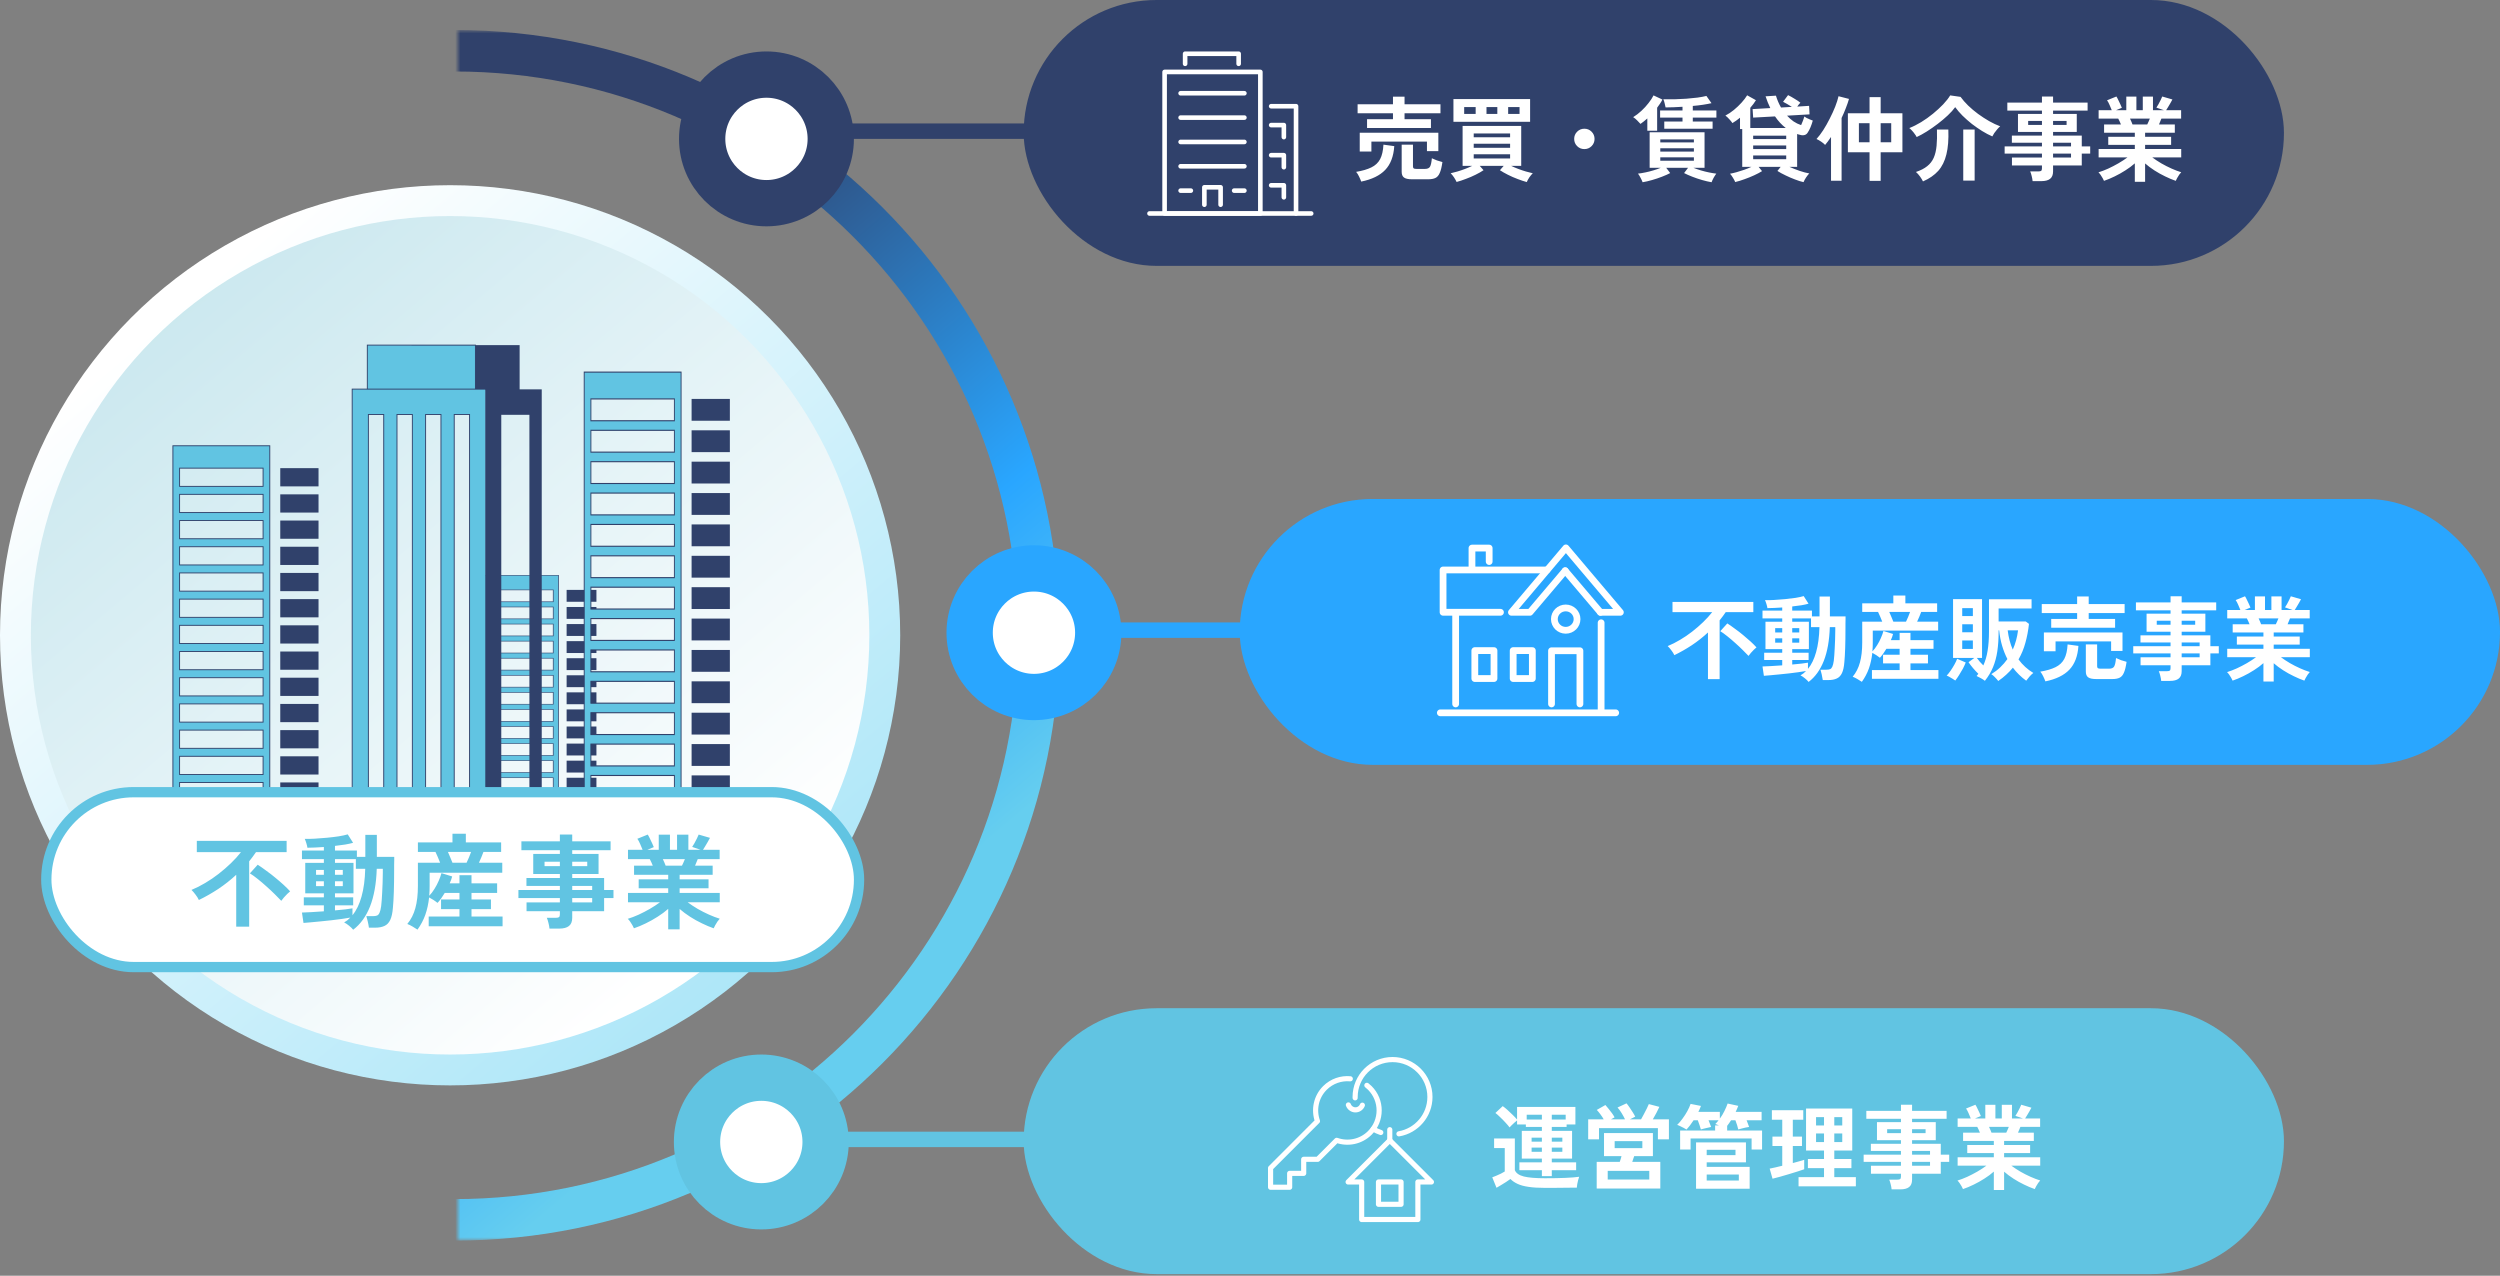 <svg width="486" height="248" viewBox="0 0 486 248" fill="none" xmlns="http://www.w3.org/2000/svg">
<rect x="0" y="0" width="486" height="248" fill="#808080" stroke="none"/>
<ellipse cx="87.5" cy="123.5" rx="87.5" ry="87.5" transform="rotate(-180 87.5 123.5)" fill="url(#paint0_linear_348_10069)"/>
<circle cx="87.5" cy="123.5" r="81.5" fill="url(#paint1_linear_348_10069)"/>
<path d="M108.565 158.936V111.84H93.889V158.936H108.565ZM94.901 114.677H107.55V116.987H94.901V114.677ZM94.901 117.996H107.55V120.306H94.901V117.996ZM94.901 121.316H107.55V123.625H94.901V121.316ZM94.901 124.635H107.55V126.944H94.901V124.635ZM94.901 127.954H107.55V130.263H94.901V127.954ZM94.901 131.273H107.55V133.582H94.901V131.273ZM94.901 134.592H107.55V136.902H94.901V134.592ZM94.901 137.911H107.55V140.221H94.901V137.911ZM94.901 141.231H107.55V143.54H94.901V141.231ZM94.901 144.55H107.55V146.859H94.901V144.55ZM94.901 147.869H107.55V150.178H94.901V147.869ZM94.901 151.188H107.55V153.497H94.901V151.188ZM94.901 154.507H107.55V156.817H94.901V154.507Z" fill="#61C4E2"/>
<path d="M108.633 158.998H93.818V111.785H108.633V158.998ZM93.96 158.879H108.494V111.9H93.96V158.879ZM107.621 156.876H94.833V154.45H107.621V156.876ZM94.972 156.759H107.48V154.567H94.972V156.759ZM107.621 153.557H94.833V151.131H107.621V153.557ZM94.972 153.44H107.48V151.248H94.972V153.44ZM107.621 150.238H94.833V147.812H107.621V150.238ZM94.972 150.121H107.48V147.929H94.972V150.121ZM107.621 146.919H94.833V144.493H107.621V146.919ZM94.972 146.802H107.48V144.609H94.972V146.802ZM107.621 143.6H94.833V141.173H107.621V143.6ZM94.972 143.483H107.48V141.29H94.972V143.483ZM107.621 140.28H94.833V137.854H107.621V140.28ZM94.972 140.164H107.48V137.971H94.972V140.164ZM107.621 136.961H94.833V134.535H107.621V136.961ZM94.972 136.844H107.48V134.652H94.972V136.844ZM107.621 133.642H94.833V131.216H107.621V133.642ZM94.972 133.525H107.48V131.333H94.972V133.525ZM107.621 130.323H94.833V127.897H107.621V130.323ZM94.972 130.206H107.48V128.014H94.972V130.206ZM107.621 127.004H94.833V124.578H107.621V127.004ZM94.972 126.887H107.48V124.694H94.972V126.887ZM107.621 123.685H94.833V121.258H107.621V123.685ZM94.972 123.568H107.48V121.375H94.972V123.568ZM107.621 120.365H94.833V117.939H107.621V120.365ZM94.972 120.249H107.48V118.056H94.972V120.249ZM107.621 117.046H94.833V114.62H107.621V117.046ZM94.972 116.929H107.48V114.737H94.972V116.929Z" fill="#30416B"/>
<path d="M110.151 153.502H115.947V151.193H110.151V153.502Z" fill="#30416B"/>
<path d="M110.151 150.182H115.947V147.872H110.151V150.182Z" fill="#30416B"/>
<path d="M110.151 156.814H115.947V154.505H110.151V156.814Z" fill="#30416B"/>
<path d="M110.151 146.863H115.947V144.554H110.151V146.863Z" fill="#30416B"/>
<path d="M110.151 143.543H115.947V141.234H110.151V143.543Z" fill="#30416B"/>
<path d="M110.151 140.223H115.947V137.913H110.151V140.223Z" fill="#30416B"/>
<path d="M110.151 136.902H115.947V134.593H110.151V136.902Z" fill="#30416B"/>
<path d="M110.151 133.584H115.947V131.275H110.151V133.584Z" fill="#30416B"/>
<path d="M110.151 130.266H115.947V127.956H110.151V130.266Z" fill="#30416B"/>
<path d="M110.151 126.947H115.947V124.638H110.151V126.947Z" fill="#30416B"/>
<path d="M110.151 123.627H115.947V121.318H110.151V123.627Z" fill="#30416B"/>
<path d="M110.151 120.307H115.947V117.997H110.151V120.307Z" fill="#30416B"/>
<path d="M110.151 116.984H115.947V114.675H110.151V116.984Z" fill="#30416B"/>
<path d="M101.015 67.092H79.998V75.867H101.015V67.092Z" fill="#30416B"/>
<path d="M102.916 158.875V80.641H97.448V158.875H94.436V75.691H105.313V158.875H102.916Z" fill="#30416B"/>
<path d="M92.422 67.092H71.404V75.867H92.422V67.092Z" fill="#61C4E2"/>
<path d="M92.514 75.955H71.316V67H92.514V75.955ZM71.496 75.775H92.334V67.18H71.496V75.775Z" fill="#30416B"/>
<path d="M94.43 158.889V75.644H68.463V158.889H94.43ZM88.298 80.579H91.283V157.205H88.298V80.579ZM82.735 80.579H85.721V157.205H82.735V80.579ZM77.172 80.579H80.158V157.205H77.172V80.579ZM71.609 80.579H74.595V157.205H71.609V80.579Z" fill="#61C4E2"/>
<path d="M94.522 158.977H68.375V75.553H94.522V158.977ZM68.555 158.797H94.342V75.733H68.555V158.797ZM91.376 157.291H88.21V80.488H91.376V157.293V157.291ZM88.39 157.113H91.195V80.668H88.39V157.113ZM85.813 157.291H82.647V80.488H85.813V157.293V157.291ZM82.827 157.113H85.633V80.668H82.827V157.113ZM80.25 157.291H77.084V80.488H80.25V157.293V157.291ZM77.264 157.113H80.07V80.668H77.264V157.113ZM74.687 157.291H71.521V80.488H74.687V157.293V157.291ZM71.701 157.113H74.507V80.668H71.701V157.113Z" fill="#30416B"/>
<path d="M52.444 158.913V86.66H33.611V158.913H52.444ZM34.911 91.009H51.142V94.552H34.911V91.009ZM34.911 96.102H51.142V99.645H34.911V96.102ZM34.911 101.195H51.142V104.738H34.911V101.195ZM34.911 106.286H51.142V109.829H34.911V106.286ZM34.911 111.379H51.142V114.922H34.911V111.379ZM34.911 116.472H51.142V120.015H34.911V116.472ZM34.911 121.563H51.142V125.106H34.911V121.563ZM34.911 126.656H51.142V130.199H34.911V126.656ZM34.911 131.749H51.142V135.292H34.911V131.749ZM34.911 136.84H51.142V140.383H34.911V136.84ZM34.911 141.933H51.142V145.476H34.911V141.933ZM34.911 147.026H51.142V150.569H34.911V147.026ZM34.911 152.117H51.142V155.66H34.911V152.117Z" fill="#61C4E2"/>
<path d="M52.536 159.001H33.523V86.568H52.536V159.001ZM33.703 158.821H52.356V86.748H33.703V158.821ZM51.234 155.748H34.823V152.025H51.234V155.748ZM35.003 155.568H51.054V152.205H35.003V155.568ZM51.234 150.655H34.823V146.932H51.234V150.655ZM35.003 150.477H51.054V147.114H35.003V150.477ZM51.234 145.564H34.823V141.841H51.234V145.564ZM35.003 145.384H51.054V142.021H35.003V145.384ZM51.234 140.471H34.823V136.748H51.234V140.471ZM35.003 140.291H51.054V136.928H35.003V140.291ZM51.234 135.378H34.823V131.655H51.234V135.378ZM35.003 135.198H51.054V131.835H35.003V135.198ZM51.234 130.287H34.823V126.564H51.234V130.287ZM35.003 130.107H51.054V126.744H35.003V130.107ZM51.234 125.194H34.823V121.471H51.234V125.194ZM35.003 125.014H51.054V121.651H35.003V125.014ZM51.234 120.101H34.823V116.378H51.234V120.101ZM35.003 119.923H51.054V116.56H35.003V119.923ZM51.234 115.01H34.823V111.287H51.234V115.01ZM35.003 114.83H51.054V111.467H35.003V114.83ZM51.234 109.917H34.823V106.194H51.234V109.917ZM35.003 109.737H51.054V106.374H35.003V109.737ZM51.234 104.824H34.823V101.101H51.234V104.824ZM35.003 104.644H51.054V101.281H35.003V104.644ZM51.234 99.733H34.823V96.01H51.234V99.733ZM35.003 99.553H51.054V96.19H35.003V99.553ZM51.234 94.64H34.823V90.917H51.234V94.64ZM35.003 94.46H51.054V91.097H35.003V94.46Z" fill="#30416B"/>
<path d="M54.483 150.568H61.922V147.025H54.483V150.568Z" fill="#30416B"/>
<path d="M54.483 145.477H61.922V141.934H54.483V145.477Z" fill="#30416B"/>
<path d="M54.483 155.648H61.922V152.105H54.483V155.648Z" fill="#30416B"/>
<path d="M54.483 140.387H61.922V136.844H54.483V140.387Z" fill="#30416B"/>
<path d="M54.483 135.289H61.922V131.746H54.483V135.289Z" fill="#30416B"/>
<path d="M54.483 130.199H61.922V126.656H54.483V130.199Z" fill="#30416B"/>
<path d="M54.483 125.105H61.922V121.562H54.483V125.105Z" fill="#30416B"/>
<path d="M54.483 120.012H61.922V116.469H54.483V120.012Z" fill="#30416B"/>
<path d="M54.483 114.92H61.922V111.377H54.483V114.92Z" fill="#30416B"/>
<path d="M54.483 109.83H61.922V106.287H54.483V109.83Z" fill="#30416B"/>
<path d="M54.483 104.736H61.922V101.193H54.483V104.736Z" fill="#30416B"/>
<path d="M54.483 99.644H61.922V96.102H54.483V99.644Z" fill="#30416B"/>
<path d="M54.483 94.551H61.922V91.008H54.483V94.551Z" fill="#30416B"/>
<path d="M132.399 158.89V72.338H113.566V158.89H132.399ZM114.868 77.55H131.099V81.794H114.868V77.55ZM114.868 83.648H131.099V87.892H114.868V83.648ZM114.868 89.749H131.099V93.993H114.868V89.749ZM114.868 95.85H131.099V100.093H114.868V95.85ZM114.868 101.95H131.099V106.194H114.868V101.95ZM114.868 108.051H131.099V112.295H114.868V108.051ZM114.868 114.151H131.099V118.395H114.868V114.151ZM114.868 120.249H131.099V124.493H114.868V120.249ZM114.868 126.35H131.099V130.594H114.868V126.35ZM114.868 132.45H131.099V136.694H114.868V132.45ZM114.868 138.551H131.099V142.795H114.868V138.551ZM114.868 144.652H131.099V148.895H114.868V144.652ZM114.868 150.75H131.099V154.994H114.868V150.75Z" fill="#61C4E2"/>
<path d="M132.491 159.001H113.479V72.232H132.491V158.998V159.001ZM113.661 158.784H132.313V72.449H113.661V158.784ZM131.191 155.105H114.78V150.644H131.191V155.105ZM114.96 154.888H131.011V150.861H114.96V154.888ZM131.191 149.004H114.78V144.546H131.191V149.004ZM114.96 148.788H131.011V144.76H114.96V148.788ZM131.191 142.904H114.78V138.446H131.191V142.904ZM114.96 142.687H131.011V138.66H114.96V142.687ZM131.191 136.803H114.78V132.345H131.191V136.803ZM114.96 136.589H131.011V132.562H114.96V136.589ZM131.191 130.702H114.78V126.244H131.191V130.702ZM114.96 130.488H131.011V126.461H114.96V130.488ZM131.191 124.604H114.78V120.144H131.191V124.604ZM114.96 124.388H131.011V120.36H114.96V124.388ZM131.191 118.504H114.78V114.043H131.191V118.504ZM114.96 118.287H131.011V114.26H114.96V118.287ZM131.191 112.403H114.78V107.943H131.191V112.403ZM114.96 112.187H131.011V108.159H114.96V112.187ZM131.191 106.303H114.78V101.845H131.191V106.303ZM114.96 106.086H131.011V102.059H114.96V106.086ZM131.191 100.202H114.78V95.744H131.191V100.202ZM114.96 99.988H131.011V95.961H114.96V99.988ZM131.191 94.102H114.78V89.644H131.191V94.102ZM114.96 93.887H131.011V89.86H114.96V93.887ZM131.191 88.003H114.78V83.543H131.191V88.003ZM114.96 87.787H131.011V83.76H114.96V87.787ZM131.191 81.903H114.78V77.442H131.191V81.903ZM114.96 81.686H131.011V77.659H114.96V81.686Z" fill="#30416B"/>
<path d="M134.446 148.893H141.885V144.649H134.446V148.893Z" fill="#30416B"/>
<path d="M134.446 142.795H141.885V138.551H134.446V142.795Z" fill="#30416B"/>
<path d="M134.446 154.98H141.885V150.737H134.446V154.98Z" fill="#30416B"/>
<path d="M134.446 136.695H141.885V132.451H134.446V136.695Z" fill="#30416B"/>
<path d="M134.446 130.596H141.885V126.352H134.446V130.596Z" fill="#30416B"/>
<path d="M134.446 124.496H141.885V120.252H134.446V124.496Z" fill="#30416B"/>
<path d="M134.446 118.393H141.885V114.149H134.446V118.393Z" fill="#30416B"/>
<path d="M134.446 112.293H141.885V108.049H134.446V112.293Z" fill="#30416B"/>
<path d="M134.446 106.193H141.885V101.949H134.446V106.193Z" fill="#30416B"/>
<path d="M134.446 100.094H141.885V95.85H134.446V100.094Z" fill="#30416B"/>
<path d="M134.446 93.992H141.885V89.748H134.446V93.992Z" fill="#30416B"/>
<path d="M134.446 87.894H141.885V83.651H134.446V87.894Z" fill="#30416B"/>
<path d="M134.446 81.793H141.885V77.549H134.446V81.793Z" fill="#30416B"/>
<rect x="9" y="154" width="158" height="34" rx="17" fill="white" stroke="#61C4E2" stroke-width="2"/>
<path d="M45.92 180.14V170.06C44.827 171.073 43.66 171.993 42.42 172.82C41.18 173.633 39.927 174.347 38.66 174.96C38.5 174.613 38.28 174.26 38 173.9C37.733 173.54 37.473 173.24 37.22 173C38.1 172.64 38.987 172.193 39.88 171.66C40.787 171.127 41.66 170.533 42.5 169.88C43.353 169.213 44.147 168.527 44.88 167.82C45.627 167.1 46.28 166.38 46.84 165.66H38.26V163.46H55.72V165.66H49.76C49.56 165.967 49.347 166.267 49.12 166.56C48.907 166.853 48.68 167.147 48.44 167.44V180.14H45.92ZM54.68 175.12C54.36 174.773 53.947 174.353 53.44 173.86C52.947 173.367 52.407 172.86 51.82 172.34C51.233 171.807 50.653 171.313 50.08 170.86C49.52 170.407 49.02 170.047 48.58 169.78L50.1 168.1C50.633 168.447 51.193 168.84 51.78 169.28C52.38 169.707 52.967 170.16 53.54 170.64C54.113 171.107 54.647 171.567 55.14 172.02C55.633 172.473 56.053 172.893 56.4 173.28C56.253 173.4 56.067 173.567 55.84 173.78C55.627 173.993 55.413 174.22 55.2 174.46C55 174.7 54.827 174.92 54.68 175.12ZM68.66 180.74C68.487 180.513 68.22 180.253 67.86 179.96C67.5 179.667 67.18 179.453 66.9 179.32C67.127 179.187 67.34 179.047 67.54 178.9C67.74 178.74 67.927 178.567 68.1 178.38C67.647 178.46 67.1 178.547 66.46 178.64C65.82 178.733 65.14 178.82 64.42 178.9C63.7 178.98 62.993 179.053 62.3 179.12C61.607 179.2 60.973 179.26 60.4 179.3C59.827 179.353 59.36 179.393 59 179.42L58.7 177.4C59.14 177.387 59.74 177.36 60.5 177.32C61.273 177.267 62.093 177.213 62.96 177.16V176H59.06V174.44H62.96V173.66H59.34V167.74H62.96V167.02H58.7V165.34H62.96V164.66C62.36 164.7 61.78 164.733 61.22 164.76C60.673 164.787 60.187 164.8 59.76 164.8C59.733 164.573 59.667 164.287 59.56 163.94C59.453 163.58 59.347 163.293 59.24 163.08C59.76 163.093 60.4 163.08 61.16 163.04C61.92 163 62.713 162.94 63.54 162.86C64.367 162.78 65.14 162.687 65.86 162.58C66.58 162.46 67.16 162.333 67.6 162.2L68.64 163.84C68.24 163.96 67.727 164.073 67.1 164.18C66.487 164.273 65.827 164.36 65.12 164.44V165.34H69.38V166.58H71.02V162.3H73.26V166.58H76.64C76.64 166.687 76.64 166.893 76.64 167.2C76.64 167.507 76.633 167.84 76.62 168.2C76.62 168.56 76.62 168.88 76.62 169.16C76.62 170.733 76.6 172.147 76.56 173.4C76.52 174.653 76.46 175.68 76.38 176.48C76.3 177.493 76.127 178.28 75.86 178.84C75.593 179.4 75.22 179.787 74.74 180C74.26 180.227 73.653 180.34 72.92 180.34H71.72C71.667 179.953 71.587 179.533 71.48 179.08C71.373 178.64 71.287 178.313 71.22 178.1H72.5C72.833 178.1 73.1 178.06 73.3 177.98C73.5 177.9 73.66 177.72 73.78 177.44C73.913 177.16 74.02 176.727 74.1 176.14C74.18 175.473 74.247 174.567 74.3 173.42C74.367 172.26 74.407 171 74.42 169.64V168.9H73.24C73.147 171.793 72.713 174.227 71.94 176.2C71.167 178.16 70.073 179.673 68.66 180.74ZM68.52 177.92C69.28 177 69.867 175.793 70.28 174.3C70.707 172.793 70.947 170.993 71 168.9H69.18V167.02H65.12V167.74H68.72V173.66H65.12V174.44H68.66V176H65.12V176.98C65.867 176.913 66.547 176.847 67.16 176.78C67.773 176.7 68.227 176.633 68.52 176.58V177.92ZM61.44 172.26H62.96V171.32H61.44V172.26ZM65.12 172.26H66.64V171.32H65.12V172.26ZM61.44 170.06H62.96V169.12H61.44V170.06ZM65.12 170.06H66.64V169.12H65.12V170.06ZM81.16 180.72C80.867 180.52 80.547 180.32 80.2 180.12C79.867 179.92 79.527 179.753 79.18 179.62C79.9 178.753 80.42 177.733 80.74 176.56C81.073 175.373 81.24 173.92 81.24 172.2V167.72H85.56C85.427 167.373 85.28 167.013 85.12 166.64C84.96 166.253 84.807 165.913 84.66 165.62H81.24V163.76H87.96V162.08H90.56V163.76H97.42V165.62H93.98C93.873 165.927 93.74 166.267 93.58 166.64C93.433 167.013 93.273 167.373 93.1 167.72H97.64V169.66H83.52V172.2C83.52 172.533 83.513 172.867 83.5 173.2C83.487 173.52 83.467 173.833 83.44 174.14C83.813 173.753 84.153 173.307 84.46 172.8C84.78 172.293 85.053 171.773 85.28 171.24C85.52 170.693 85.7 170.193 85.82 169.74L87.9 170.38C87.847 170.593 87.78 170.813 87.7 171.04C87.62 171.267 87.527 171.493 87.42 171.72H89.32V170.14H91.66V171.72H96.64V173.58H91.66V174.86H95.44V176.74H91.66V178.18H97.7V180.06H83.34V178.18H89.32V176.74H85.74V174.86H89.32V173.58H86.46C86.247 173.927 86.027 174.267 85.8 174.6C85.573 174.92 85.327 175.227 85.06 175.52C84.847 175.347 84.587 175.16 84.28 174.96C83.973 174.76 83.687 174.593 83.42 174.46C83.287 175.687 83.04 176.813 82.68 177.84C82.32 178.853 81.813 179.813 81.16 180.72ZM87.96 167.72H90.7C90.847 167.413 91 167.073 91.16 166.7C91.32 166.313 91.46 165.953 91.58 165.62H87.08C87.24 165.953 87.393 166.313 87.54 166.7C87.7 167.073 87.84 167.413 87.96 167.72ZM106.82 180.52C106.793 180.187 106.727 179.82 106.62 179.42C106.527 179.02 106.42 178.687 106.3 178.42H108.06C108.34 178.42 108.54 178.38 108.66 178.3C108.78 178.207 108.84 178.027 108.84 177.76V177.14H102.36V175.42H108.84V174.58H100.78V173.02H108.84V172.22H102.34V170.68H108.84V169.9H103.66V166H108.84V165.28H101.36V163.56H108.84V162.24H111.24V163.56H118.7V165.28H111.24V166H116.36V169.9H111.24V170.68H117.44V173.02H119.26V174.58H117.44V177.14H111.24V178.42C111.24 179.153 111.027 179.687 110.6 180.02C110.187 180.353 109.553 180.52 108.7 180.52H106.82ZM111.24 175.42H115.12V174.58H111.24V175.42ZM111.24 173.02H115.12V172.22H111.24V173.02ZM105.86 168.38H108.84V167.52H105.86V168.38ZM111.24 168.38H114.16V167.52H111.24V168.38ZM129.9 180.66V176.68C129.3 177.213 128.62 177.72 127.86 178.2C127.113 178.68 126.34 179.113 125.54 179.5C124.753 179.887 123.987 180.207 123.24 180.46C123.173 180.3 123.073 180.1 122.94 179.86C122.807 179.633 122.66 179.4 122.5 179.16C122.34 178.933 122.187 178.753 122.04 178.62C122.693 178.42 123.393 178.153 124.14 177.82C124.887 177.473 125.62 177.093 126.34 176.68C127.073 176.253 127.727 175.827 128.3 175.4H122.08V173.58H129.9V172.68H124.16V170.94H129.9V170.06H123.26V168.28H126.9C126.807 168.053 126.713 167.833 126.62 167.62C126.527 167.393 126.427 167.193 126.32 167.02H122.08V165.2H124.92C124.787 164.853 124.627 164.473 124.44 164.06C124.267 163.647 124.087 163.313 123.9 163.06L125.92 162.24C126.053 162.44 126.193 162.7 126.34 163.02C126.5 163.327 126.647 163.633 126.78 163.94C126.913 164.233 127.02 164.48 127.1 164.68L125.84 165.2H128.06V162.26H130.24V165.2H131.62V162.26H133.82V165.2H136.18L134.56 164.64C134.693 164.453 134.84 164.213 135 163.92C135.173 163.613 135.333 163.307 135.48 163C135.64 162.68 135.753 162.427 135.82 162.24L138.02 162.88C137.9 163.107 137.753 163.373 137.58 163.68C137.407 163.987 137.233 164.28 137.06 164.56C136.9 164.827 136.767 165.04 136.66 165.2H139.9V167.02H135.64C135.467 167.473 135.293 167.893 135.12 168.28H138.54V170.06H132.12V170.94H137.74V172.68H132.12V173.58H139.92V175.4H133.68C134.253 175.827 134.9 176.253 135.62 176.68C136.34 177.093 137.073 177.467 137.82 177.8C138.567 178.133 139.267 178.4 139.92 178.6C139.787 178.733 139.64 178.913 139.48 179.14C139.32 179.38 139.173 179.62 139.04 179.86C138.907 180.1 138.807 180.3 138.74 180.46C138.007 180.207 137.247 179.887 136.46 179.5C135.673 179.127 134.907 178.7 134.16 178.22C133.413 177.74 132.733 177.233 132.12 176.7V180.66H129.9ZM129.4 168.28H132.58C132.673 168.093 132.767 167.893 132.86 167.68C132.953 167.453 133.047 167.233 133.14 167.02H128.86C128.967 167.233 129.067 167.453 129.16 167.68C129.253 167.907 129.333 168.107 129.4 168.28Z" fill="#61C4E2"/>
<mask id="mask0_348_10069" style="mask-type:alpha" maskUnits="userSpaceOnUse" x="89" y="5" width="117" height="237">
<rect x="89" y="5.828" width="117" height="235.345" fill="#D9D9D9"/>
</mask>
<g mask="url(#mask0_348_10069)">
<path fill-rule="evenodd" clip-rule="evenodd" d="M88.327 5.828C23.338 5.828 -29.346 58.512 -29.346 123.501C-29.346 188.489 23.338 241.173 88.327 241.173C153.315 241.173 205.999 188.489 205.999 123.501C205.999 58.512 153.315 5.828 88.327 5.828ZM88.327 233.104C148.859 233.104 197.93 184.033 197.93 123.501C197.93 62.968 148.859 13.897 88.327 13.897C27.794 13.897 -21.277 62.968 -21.277 123.501C-21.277 184.033 27.794 233.104 88.327 233.104Z" fill="url(#paint2_linear_348_10069)"/>
</g>
<circle cx="149" cy="27" r="12.5" fill="white" stroke="#30416B" stroke-width="9"/>
<circle cx="201" cy="123" r="12.5" fill="white" stroke="#29A6FF" stroke-width="9"/>
<circle cx="148" cy="222" r="12.5" fill="white" stroke="#61C4E2" stroke-width="9"/>
<line x1="163" y1="25.5" x2="200" y2="25.5" stroke="#30416B" stroke-width="3"/>
<line x1="163" y1="221.5" x2="200" y2="221.5" stroke="#61C4E2" stroke-width="3"/>
<line x1="215" y1="122.5" x2="252" y2="122.5" stroke="#29A6FF" stroke-width="3"/>
<rect x="199" width="245" height="51.688" rx="25.844" fill="#30416B"/>
<path d="M265.754 24.88V23.17H270.794V22.018H263.918V20.272H270.794V18.796H273.044V20.272H280.028V22.018H273.044V23.17H278.174V24.88H265.754ZM264.332 29.452V25.798H279.614V29.38H277.4V27.526H266.6V29.452H264.332ZM274.502 34.852C273.758 34.852 273.236 34.738 272.936 34.51C272.636 34.294 272.486 33.922 272.486 33.394V28.12H274.682V32.332C274.682 32.512 274.724 32.644 274.808 32.728C274.904 32.8 275.084 32.836 275.348 32.836H277.022C277.502 32.836 277.826 32.692 277.994 32.404C278.162 32.116 278.282 31.57 278.354 30.766C278.594 30.886 278.918 31.024 279.326 31.18C279.746 31.324 280.106 31.432 280.406 31.504C280.274 32.44 280.1 33.148 279.884 33.628C279.68 34.108 279.398 34.432 279.038 34.6C278.69 34.768 278.216 34.852 277.616 34.852H274.502ZM264.62 35.302C264.536 35.05 264.398 34.726 264.206 34.33C264.026 33.946 263.834 33.64 263.63 33.412C264.842 33.208 265.826 32.92 266.582 32.548C267.35 32.176 267.92 31.642 268.292 30.946C268.664 30.238 268.88 29.296 268.94 28.12L271.046 28.408C270.914 30.4 270.326 31.942 269.282 33.034C268.238 34.126 266.684 34.882 264.62 35.302ZM296.804 35.392C296.264 35.248 295.67 35.05 295.022 34.798C294.374 34.558 293.744 34.282 293.132 33.97C292.532 33.67 292.016 33.376 291.584 33.088L292.322 32.242H287.66L288.398 33.088C287.978 33.376 287.462 33.67 286.85 33.97C286.25 34.27 285.62 34.54 284.96 34.78C284.312 35.032 283.712 35.23 283.16 35.374C283.052 35.122 282.884 34.822 282.656 34.474C282.428 34.138 282.212 33.874 282.008 33.682C282.404 33.598 282.842 33.484 283.322 33.34C283.814 33.196 284.312 33.028 284.816 32.836C285.32 32.644 285.782 32.446 286.202 32.242H284.33V24.484H295.724V32.242H293.762C294.182 32.446 294.644 32.644 295.148 32.836C295.652 33.028 296.15 33.196 296.642 33.34C297.146 33.484 297.59 33.598 297.974 33.682C297.77 33.874 297.548 34.138 297.308 34.474C297.08 34.822 296.912 35.128 296.804 35.392ZM282.548 23.674V19.264H297.452V23.674H282.548ZM286.49 30.802H293.564V29.992H286.49V30.802ZM286.49 28.732H293.564V27.94H286.49V28.732ZM286.49 26.68H293.564V25.942H286.49V26.68ZM284.636 22.144H286.868V20.812H284.636V22.144ZM293.186 22.144H295.4V20.812H293.186V22.144ZM288.974 22.144H291.08V20.812H288.974V22.144ZM308 28.984C307.448 28.984 306.98 28.792 306.596 28.408C306.212 28.024 306.02 27.556 306.02 27.004C306.02 26.452 306.212 25.984 306.596 25.6C306.98 25.216 307.448 25.024 308 25.024C308.552 25.024 309.02 25.216 309.404 25.6C309.788 25.984 309.98 26.452 309.98 27.004C309.98 27.556 309.788 28.024 309.404 28.408C309.02 28.792 308.552 28.984 308 28.984ZM319.322 35.428C319.238 35.188 319.106 34.9 318.926 34.564C318.758 34.228 318.59 33.958 318.422 33.754C318.854 33.706 319.328 33.628 319.844 33.52C320.372 33.412 320.894 33.28 321.41 33.124C321.938 32.968 322.418 32.8 322.85 32.62H320.69V25.708H331.364V32.62H329.204C329.648 32.8 330.128 32.968 330.644 33.124C331.172 33.28 331.7 33.412 332.228 33.52C332.756 33.628 333.23 33.706 333.65 33.754C333.494 33.958 333.32 34.228 333.128 34.564C332.948 34.9 332.816 35.188 332.732 35.428C332.168 35.332 331.55 35.188 330.878 34.996C330.218 34.804 329.582 34.588 328.97 34.348C328.358 34.108 327.83 33.874 327.386 33.646L328.16 32.62H323.912L324.686 33.646C324.254 33.874 323.726 34.108 323.102 34.348C322.49 34.588 321.848 34.804 321.176 34.996C320.516 35.188 319.898 35.332 319.322 35.428ZM323.534 25.024V23.62H327.08V22.864H322.724V21.478H327.08V20.758C326.492 20.794 325.916 20.824 325.352 20.848C324.788 20.872 324.266 20.884 323.786 20.884C323.75 20.656 323.69 20.386 323.606 20.074C323.534 19.762 323.45 19.504 323.354 19.3C324.038 19.312 324.764 19.312 325.532 19.3C326.3 19.276 327.062 19.24 327.818 19.192C328.586 19.132 329.306 19.06 329.978 18.976C330.65 18.88 331.232 18.772 331.724 18.652L332.714 20.056C332.258 20.164 331.712 20.266 331.076 20.362C330.452 20.458 329.786 20.536 329.078 20.596V21.478H333.668V22.864H329.078V23.62H332.93V25.024H323.534ZM320.24 25.42V23.026C320.012 23.23 319.784 23.422 319.556 23.602C319.328 23.782 319.112 23.944 318.908 24.088C318.752 23.896 318.536 23.668 318.26 23.404C317.984 23.128 317.726 22.918 317.486 22.774C318.038 22.438 318.572 22.03 319.088 21.55C319.604 21.07 320.066 20.566 320.474 20.038C320.894 19.51 321.218 19.012 321.446 18.544L323.174 19.354C323.054 19.606 322.904 19.864 322.724 20.128C322.544 20.392 322.352 20.662 322.148 20.938V25.42H320.24ZM322.76 31.252H329.294V30.586H322.76V31.252ZM322.76 29.47H329.294V28.822H322.76V29.47ZM322.76 27.688H329.294V27.094H322.76V27.688ZM350.606 35.41C350.126 35.302 349.574 35.128 348.95 34.888C348.338 34.66 347.726 34.396 347.114 34.096C346.502 33.808 345.974 33.52 345.53 33.232L346.16 32.44H341.876L342.542 33.268C342.122 33.532 341.612 33.802 341.012 34.078C340.412 34.354 339.788 34.606 339.14 34.834C338.492 35.074 337.886 35.26 337.322 35.392C337.238 35.164 337.094 34.888 336.89 34.564C336.698 34.24 336.506 33.976 336.314 33.772C336.662 33.712 337.076 33.616 337.556 33.484C338.036 33.352 338.534 33.196 339.05 33.016C339.566 32.836 340.04 32.644 340.472 32.44H338.69V25.096H338.258V22.882C337.73 23.314 337.238 23.662 336.782 23.926C336.65 23.722 336.446 23.47 336.17 23.17C335.906 22.87 335.654 22.636 335.414 22.468C335.978 22.18 336.53 21.814 337.07 21.37C337.622 20.914 338.12 20.44 338.564 19.948C339.02 19.444 339.38 18.97 339.644 18.526L341.354 19.48C341.222 19.708 341.06 19.948 340.868 20.2C340.676 20.452 340.472 20.704 340.256 20.956V24.88H347.15C346.37 24.28 345.674 23.53 345.062 22.63L340.814 22.864L340.706 21.208L344.144 21.01C343.796 20.29 343.49 19.528 343.226 18.724L345.242 18.598C345.482 19.402 345.812 20.17 346.232 20.902L348.338 20.776C348.05 20.584 347.744 20.398 347.42 20.218C347.108 20.026 346.844 19.882 346.628 19.786L347.6 18.49C347.996 18.682 348.422 18.922 348.878 19.21C349.346 19.486 349.718 19.738 349.994 19.966C349.802 20.158 349.598 20.41 349.382 20.722L351.686 20.578L351.776 22.234L347.402 22.486C347.786 22.906 348.206 23.278 348.662 23.602C349.13 23.914 349.622 24.154 350.138 24.322C350.27 24.046 350.39 23.758 350.498 23.458C350.618 23.146 350.708 22.876 350.768 22.648C350.876 22.732 351.026 22.828 351.218 22.936C351.422 23.032 351.632 23.128 351.848 23.224C352.076 23.32 352.262 23.392 352.406 23.44C352.286 23.884 352.136 24.322 351.956 24.754C351.776 25.174 351.584 25.534 351.38 25.834C351.212 26.086 350.972 26.236 350.66 26.284C350.36 26.32 350.018 26.272 349.634 26.14L349.364 26.05V32.44H347.87C348.47 32.704 349.124 32.962 349.832 33.214C350.552 33.454 351.182 33.622 351.722 33.718C351.53 33.91 351.32 34.174 351.092 34.51C350.876 34.846 350.714 35.146 350.606 35.41ZM340.814 30.946H347.24V30.226H340.814V30.946ZM340.814 28.984H347.24V28.282H340.814V28.984ZM340.814 27.04H347.24V26.374H340.814V27.04ZM363.44 35.158V29.596H359.228V22.018H363.44V18.886H365.6V22.018H369.83V29.596H365.6V35.158H363.44ZM355.952 35.14V26.626C355.76 26.926 355.562 27.208 355.358 27.472C355.166 27.736 354.98 27.97 354.8 28.174C354.632 27.982 354.38 27.772 354.044 27.544C353.708 27.316 353.402 27.142 353.126 27.022C353.558 26.554 353.996 25.978 354.44 25.294C354.884 24.598 355.304 23.854 355.7 23.062C356.108 22.27 356.462 21.496 356.762 20.74C357.062 19.972 357.278 19.294 357.41 18.706L359.444 19.228C359.288 19.78 359.084 20.374 358.832 21.01C358.592 21.646 358.316 22.288 358.004 22.936V35.14H355.952ZM361.37 27.652H363.44V23.944H361.37V27.652ZM365.6 27.652H367.652V23.944H365.6V27.652ZM372.602 26.644C372.518 26.464 372.392 26.266 372.224 26.05C372.068 25.822 371.894 25.606 371.702 25.402C371.51 25.186 371.33 25.018 371.162 24.898C371.906 24.61 372.674 24.226 373.466 23.746C374.27 23.254 375.038 22.708 375.77 22.108C376.502 21.508 377.162 20.902 377.75 20.29C378.338 19.666 378.794 19.084 379.118 18.544L381.134 18.832C381.53 19.384 382.022 19.948 382.61 20.524C383.198 21.088 383.84 21.628 384.536 22.144C385.244 22.66 385.964 23.128 386.696 23.548C387.44 23.968 388.154 24.304 388.838 24.556C388.658 24.7 388.466 24.892 388.262 25.132C388.058 25.372 387.866 25.618 387.686 25.87C387.518 26.122 387.392 26.338 387.308 26.518C386.672 26.242 386.012 25.894 385.328 25.474C384.656 25.054 383.99 24.592 383.33 24.088C382.682 23.572 382.076 23.038 381.512 22.486C380.96 21.934 380.486 21.382 380.09 20.83C379.73 21.334 379.25 21.868 378.65 22.432C378.062 22.984 377.414 23.53 376.706 24.07C375.998 24.61 375.284 25.108 374.564 25.564C373.856 26.008 373.202 26.368 372.602 26.644ZM373.826 35.266C373.706 35.002 373.514 34.684 373.25 34.312C372.986 33.952 372.722 33.658 372.458 33.43C373.358 33.13 374.084 32.758 374.636 32.314C375.2 31.87 375.626 31.324 375.914 30.676C376.202 30.016 376.388 29.236 376.472 28.336C376.556 27.436 376.58 26.386 376.544 25.186H378.758C378.83 27.106 378.704 28.714 378.38 30.01C378.068 31.306 377.54 32.374 376.796 33.214C376.052 34.042 375.062 34.726 373.826 35.266ZM381.656 35.104V25.186H383.87V35.104H381.656ZM395.138 35.212C395.114 34.912 395.054 34.582 394.958 34.222C394.874 33.862 394.778 33.562 394.67 33.322H396.254C396.506 33.322 396.686 33.286 396.794 33.214C396.902 33.13 396.956 32.968 396.956 32.728V32.17H391.124V30.622H396.956V29.866H389.702V28.462H396.956V27.742H391.106V26.356H396.956V25.654H392.294V22.144H396.956V21.496H390.224V19.948H396.956V18.76H399.116V19.948H405.83V21.496H399.116V22.144H403.724V25.654H399.116V26.356H404.696V28.462H406.334V29.866H404.696V32.17H399.116V33.322C399.116 33.982 398.924 34.462 398.54 34.762C398.168 35.062 397.598 35.212 396.83 35.212H395.138ZM399.116 30.622H402.608V29.866H399.116V30.622ZM399.116 28.462H402.608V27.742H399.116V28.462ZM394.274 24.286H396.956V23.512H394.274V24.286ZM399.116 24.286H401.744V23.512H399.116V24.286ZM415.01 35.338V31.756C414.47 32.236 413.858 32.692 413.174 33.124C412.502 33.556 411.806 33.946 411.086 34.294C410.378 34.642 409.688 34.93 409.016 35.158C408.956 35.014 408.866 34.834 408.746 34.618C408.626 34.414 408.494 34.204 408.35 33.988C408.206 33.784 408.068 33.622 407.936 33.502C408.524 33.322 409.154 33.082 409.826 32.782C410.498 32.47 411.158 32.128 411.806 31.756C412.466 31.372 413.054 30.988 413.57 30.604H407.972V28.966H415.01V28.156H409.844V26.59H415.01V25.798H409.034V24.196H412.31C412.226 23.992 412.142 23.794 412.058 23.602C411.974 23.398 411.884 23.218 411.788 23.062H407.972V21.424H410.528C410.408 21.112 410.264 20.77 410.096 20.398C409.94 20.026 409.778 19.726 409.61 19.498L411.428 18.76C411.548 18.94 411.674 19.174 411.806 19.462C411.95 19.738 412.082 20.014 412.202 20.29C412.322 20.554 412.418 20.776 412.49 20.956L411.356 21.424H413.354V18.778H415.316V21.424H416.558V18.778H418.538V21.424H420.662L419.204 20.92C419.324 20.752 419.456 20.536 419.6 20.272C419.756 19.996 419.9 19.72 420.032 19.444C420.176 19.156 420.278 18.928 420.338 18.76L422.318 19.336C422.21 19.54 422.078 19.78 421.922 20.056C421.766 20.332 421.61 20.596 421.454 20.848C421.31 21.088 421.19 21.28 421.094 21.424H424.01V23.062H420.176C420.02 23.47 419.864 23.848 419.708 24.196H422.786V25.798H417.008V26.59H422.066V28.156H417.008V28.966H424.028V30.604H418.412C418.928 30.988 419.51 31.372 420.158 31.756C420.806 32.128 421.466 32.464 422.138 32.764C422.81 33.064 423.44 33.304 424.028 33.484C423.908 33.604 423.776 33.766 423.632 33.97C423.488 34.186 423.356 34.402 423.236 34.618C423.116 34.834 423.026 35.014 422.966 35.158C422.306 34.93 421.622 34.642 420.914 34.294C420.206 33.958 419.516 33.574 418.844 33.142C418.172 32.71 417.56 32.254 417.008 31.774V35.338H415.01ZM414.56 24.196H417.422C417.506 24.028 417.59 23.848 417.674 23.656C417.758 23.452 417.842 23.254 417.926 23.062H414.074C414.17 23.254 414.26 23.452 414.344 23.656C414.428 23.86 414.5 24.04 414.56 24.196Z" fill="white"/>
<g clip-path="url(#clip0_348_10069)">
<path d="M245.011 13.984H226.4V41.499H245.011V13.984Z" stroke="white" stroke-width="0.894" stroke-linecap="round" stroke-linejoin="round"/>
<path d="M230.387 12.407V10.447H235.591H240.794V12.407" stroke="white" stroke-width="0.894" stroke-linecap="round" stroke-linejoin="round"/>
<path d="M247.115 20.648H251.949V41.502" stroke="white" stroke-width="0.894" stroke-linecap="round" stroke-linejoin="round"/>
<path d="M223.461 41.502H254.895" stroke="white" stroke-width="0.894" stroke-linecap="round" stroke-linejoin="round"/>
<path d="M229.512 18.129H241.907" stroke="white" stroke-width="0.894" stroke-linecap="round" stroke-linejoin="round"/>
<path d="M229.512 22.863H241.907" stroke="white" stroke-width="0.894" stroke-linecap="round" stroke-linejoin="round"/>
<path d="M229.512 27.594H241.907" stroke="white" stroke-width="0.894" stroke-linecap="round" stroke-linejoin="round"/>
<path d="M229.512 32.324H241.907" stroke="white" stroke-width="0.894" stroke-linecap="round" stroke-linejoin="round"/>
<path d="M239.918 37.059H241.907" stroke="white" stroke-width="0.894" stroke-linecap="round" stroke-linejoin="round"/>
<path d="M229.512 37.059H231.5" stroke="white" stroke-width="0.894" stroke-linecap="round" stroke-linejoin="round"/>
<path d="M247.115 24.318H249.581V26.653" stroke="white" stroke-width="0.894" stroke-linecap="round" stroke-linejoin="round"/>
<path d="M247.115 30.17H249.581V32.505" stroke="white" stroke-width="0.894" stroke-linecap="round" stroke-linejoin="round"/>
<path d="M247.115 36.022H249.581V38.356" stroke="white" stroke-width="0.894" stroke-linecap="round" stroke-linejoin="round"/>
<path d="M234.129 39.795V36.408H237.287V39.795" stroke="white" stroke-width="0.894" stroke-linecap="round" stroke-linejoin="round"/>
</g>
<rect x="199" y="196" width="245" height="51.688" rx="25.844" fill="#61C4E2"/>
<path d="M299.742 228.638V227.486H295.368V225.956H299.742V225.236H295.836V219.836H299.742V219.08H296.628V218.594H294.918V217.802C294.786 217.898 294.624 218.036 294.432 218.216C294.24 218.384 294.054 218.558 293.874 218.738C293.694 218.906 293.556 219.05 293.46 219.17C293.268 218.906 293.004 218.594 292.668 218.234C292.344 217.874 292.002 217.526 291.642 217.19C291.294 216.842 290.982 216.566 290.706 216.362L292.128 215.03C292.392 215.21 292.698 215.456 293.046 215.768C293.394 216.08 293.736 216.404 294.072 216.74C294.42 217.076 294.702 217.376 294.918 217.64V215.192H306.258V218.594H304.548V219.08H301.668V219.836H305.61V225.236H301.668V225.956H306.402V227.486H301.668V228.638H299.742ZM300.354 230.924C299.082 230.924 298.014 230.858 297.15 230.726C296.298 230.606 295.59 230.414 295.026 230.15C294.474 229.898 294.006 229.58 293.622 229.196C293.406 229.364 293.13 229.556 292.794 229.772C292.47 229.976 292.14 230.18 291.804 230.384C291.468 230.588 291.174 230.762 290.922 230.906L290.094 228.872C290.298 228.8 290.556 228.698 290.868 228.566C291.18 228.434 291.486 228.296 291.786 228.152C292.098 227.996 292.344 227.858 292.524 227.738V223.184H290.454V221.312H294.486V227.468C294.714 228.056 295.296 228.47 296.232 228.71C297.168 228.938 298.542 229.052 300.354 229.052C301.89 229.052 303.21 229.028 304.314 228.98C305.418 228.932 306.312 228.86 306.996 228.764C306.936 228.896 306.87 229.1 306.798 229.376C306.726 229.64 306.666 229.91 306.618 230.186C306.57 230.474 306.54 230.708 306.528 230.888C306.192 230.888 305.754 230.888 305.214 230.888C304.674 230.9 304.098 230.906 303.486 230.906C302.886 230.918 302.31 230.924 301.758 230.924C301.206 230.924 300.738 230.924 300.354 230.924ZM296.79 217.64H299.742V216.704H296.79V217.64ZM301.668 217.64H304.368V216.704H301.668V217.64ZM301.668 223.904H303.72V223.094H301.668V223.904ZM297.744 223.904H299.742V223.094H297.744V223.904ZM301.668 221.942H303.72V221.168H301.668V221.942ZM297.744 221.942H299.742V221.168H297.744V221.942ZM310.398 231.05V225.866H314.88C314.94 225.698 315 225.518 315.06 225.326C315.12 225.122 315.174 224.93 315.222 224.75H311.82V220.268H321.324V224.75H317.688C317.628 224.93 317.562 225.122 317.49 225.326C317.43 225.518 317.37 225.698 317.31 225.866H322.764V231.05H310.398ZM308.742 221.492V217.604H311.766C311.574 217.268 311.352 216.932 311.1 216.596C310.848 216.26 310.62 215.984 310.416 215.768L312.09 214.814C312.294 215.03 312.51 215.288 312.738 215.588C312.978 215.876 313.2 216.164 313.404 216.452C313.608 216.74 313.764 216.992 313.872 217.208L313.17 217.604H315.906C315.726 217.22 315.504 216.812 315.24 216.38C314.976 215.948 314.712 215.588 314.448 215.3L316.194 214.49C316.362 214.682 316.56 214.946 316.788 215.282C317.016 215.606 317.232 215.936 317.436 216.272C317.64 216.596 317.79 216.866 317.886 217.082L316.842 217.604H319.02C319.2 217.292 319.386 216.95 319.578 216.578C319.782 216.206 319.968 215.846 320.136 215.498C320.316 215.15 320.448 214.862 320.532 214.634L322.584 215.174C322.428 215.51 322.236 215.9 322.008 216.344C321.78 216.776 321.546 217.196 321.306 217.604H324.438V221.492H322.296V219.314H310.848V221.492H308.742ZM312.54 229.304H320.622V227.612H312.54V229.304ZM313.89 223.202H319.272V221.834H313.89V223.202ZM329.712 231.086V222.086H339.414V225.956H331.782V226.838H340.134V231.086H329.712ZM326.616 223.472V219.782H333.42V218.774H334.158C334.026 218.714 333.894 218.66 333.762 218.612C333.642 218.564 333.54 218.528 333.456 218.504C333.564 218.396 333.672 218.282 333.78 218.162C333.888 218.042 333.99 217.916 334.086 217.784H332.142C332.238 218.012 332.328 218.246 332.412 218.486C332.508 218.714 332.586 218.912 332.646 219.08C332.49 219.104 332.28 219.152 332.016 219.224C331.752 219.284 331.494 219.344 331.242 219.404C330.99 219.464 330.792 219.518 330.648 219.566C330.6 219.35 330.516 219.074 330.396 218.738C330.288 218.402 330.174 218.084 330.054 217.784H329.226C328.998 218.144 328.764 218.48 328.524 218.792C328.296 219.092 328.074 219.356 327.858 219.584C327.75 219.5 327.576 219.398 327.336 219.278C327.108 219.146 326.868 219.026 326.616 218.918C326.376 218.798 326.184 218.72 326.04 218.684C326.4 218.336 326.748 217.928 327.084 217.46C327.432 216.992 327.744 216.506 328.02 216.002C328.296 215.498 328.506 215.03 328.65 214.598L330.666 214.994C330.606 215.186 330.528 215.378 330.432 215.57C330.348 215.75 330.258 215.942 330.162 216.146H334.338V217.46C334.674 217.004 334.968 216.518 335.22 216.002C335.484 215.474 335.694 214.982 335.85 214.526L337.92 214.976C337.848 215.168 337.77 215.36 337.686 215.552C337.602 215.744 337.512 215.942 337.416 216.146H342.456V217.784H339.54C339.636 218.012 339.726 218.246 339.81 218.486C339.906 218.714 339.978 218.912 340.026 219.08C339.834 219.104 339.594 219.146 339.306 219.206C339.03 219.266 338.766 219.332 338.514 219.404C338.262 219.464 338.064 219.518 337.92 219.566C337.872 219.326 337.794 219.038 337.686 218.702C337.578 218.366 337.47 218.06 337.362 217.784H336.516C336.264 218.18 336.012 218.54 335.76 218.864V219.782H342.546V223.472H340.512V221.312H328.65V223.472H326.616ZM331.782 229.502H338.028V228.332H331.782V229.502ZM331.782 224.552H337.38V223.526H331.782V224.552ZM349.638 230.618V228.836H354.588V227.09H351.456V225.308H354.588V223.67H351.096V215.498H360.078V223.67H356.586V225.308H359.916V227.09H356.586V228.836H360.78V230.618H349.638ZM344.58 229.142L344.022 227.18C344.334 227.12 344.7 227.042 345.12 226.946C345.552 226.85 346.002 226.742 346.47 226.622V222.788H344.562V220.952H346.47V217.676H344.454V215.822H350.556V217.676H348.522V220.952H350.304V222.788H348.522V226.1C348.978 225.98 349.392 225.866 349.764 225.758C350.148 225.65 350.472 225.554 350.736 225.47V227.306C350.4 227.426 349.968 227.57 349.44 227.738C348.912 227.906 348.348 228.08 347.748 228.26C347.16 228.44 346.584 228.608 346.02 228.764C345.456 228.92 344.976 229.046 344.58 229.142ZM353.04 222.014H354.588V220.34H353.04V222.014ZM356.586 222.014H358.134V220.34H356.586V222.014ZM353.04 218.792H354.588V217.172H353.04V218.792ZM356.586 218.792H358.134V217.172H356.586V218.792ZM367.728 231.212C367.704 230.912 367.644 230.582 367.548 230.222C367.464 229.862 367.368 229.562 367.26 229.322H368.844C369.096 229.322 369.276 229.286 369.384 229.214C369.492 229.13 369.546 228.968 369.546 228.728V228.17H363.714V226.622H369.546V225.866H362.292V224.462H369.546V223.742H363.696V222.356H369.546V221.654H364.884V218.144H369.546V217.496H362.814V215.948H369.546V214.76H371.706V215.948H378.42V217.496H371.706V218.144H376.314V221.654H371.706V222.356H377.286V224.462H378.924V225.866H377.286V228.17H371.706V229.322C371.706 229.982 371.514 230.462 371.13 230.762C370.758 231.062 370.188 231.212 369.42 231.212H367.728ZM371.706 226.622H375.198V225.866H371.706V226.622ZM371.706 224.462H375.198V223.742H371.706V224.462ZM366.864 220.286H369.546V219.512H366.864V220.286ZM371.706 220.286H374.334V219.512H371.706V220.286ZM387.6 231.338V227.756C387.06 228.236 386.448 228.692 385.764 229.124C385.092 229.556 384.396 229.946 383.676 230.294C382.968 230.642 382.278 230.93 381.606 231.158C381.546 231.014 381.456 230.834 381.336 230.618C381.216 230.414 381.084 230.204 380.94 229.988C380.796 229.784 380.658 229.622 380.526 229.502C381.114 229.322 381.744 229.082 382.416 228.782C383.088 228.47 383.748 228.128 384.396 227.756C385.056 227.372 385.644 226.988 386.16 226.604H380.562V224.966H387.6V224.156H382.434V222.59H387.6V221.798H381.624V220.196H384.9C384.816 219.992 384.732 219.794 384.648 219.602C384.564 219.398 384.474 219.218 384.378 219.062H380.562V217.424H383.118C382.998 217.112 382.854 216.77 382.686 216.398C382.53 216.026 382.368 215.726 382.2 215.498L384.018 214.76C384.138 214.94 384.264 215.174 384.396 215.462C384.54 215.738 384.672 216.014 384.792 216.29C384.912 216.554 385.008 216.776 385.08 216.956L383.946 217.424H385.944V214.778H387.906V217.424H389.148V214.778H391.128V217.424H393.252L391.794 216.92C391.914 216.752 392.046 216.536 392.19 216.272C392.346 215.996 392.49 215.72 392.622 215.444C392.766 215.156 392.868 214.928 392.928 214.76L394.908 215.336C394.8 215.54 394.668 215.78 394.512 216.056C394.356 216.332 394.2 216.596 394.044 216.848C393.9 217.088 393.78 217.28 393.684 217.424H396.6V219.062H392.766C392.61 219.47 392.454 219.848 392.298 220.196H395.376V221.798H389.598V222.59H394.656V224.156H389.598V224.966H396.618V226.604H391.002C391.518 226.988 392.1 227.372 392.748 227.756C393.396 228.128 394.056 228.464 394.728 228.764C395.4 229.064 396.03 229.304 396.618 229.484C396.498 229.604 396.366 229.766 396.222 229.97C396.078 230.186 395.946 230.402 395.826 230.618C395.706 230.834 395.616 231.014 395.556 231.158C394.896 230.93 394.212 230.642 393.504 230.294C392.796 229.958 392.106 229.574 391.434 229.142C390.762 228.71 390.15 228.254 389.598 227.774V231.338H387.6ZM387.15 220.196H390.012C390.096 220.028 390.18 219.848 390.264 219.656C390.348 219.452 390.432 219.254 390.516 219.062H386.664C386.76 219.254 386.85 219.452 386.934 219.656C387.018 219.86 387.09 220.04 387.15 220.196Z" fill="white"/>
<path d="M278.271 229.778L270.172 221.682L262.074 229.778H264.708V237.075H275.637V229.778H278.271Z" stroke="white" stroke-linecap="round" stroke-linejoin="round"/>
<path d="M268.426 220.155C267.908 219.985 267.416 219.757 266.957 219.479" stroke="white" stroke-linecap="round" stroke-linejoin="round"/>
<path d="M263.438 213.42C263.438 213.363 263.438 213.308 263.438 213.252C263.438 209.236 266.693 205.98 270.709 205.98C274.724 205.98 277.98 209.236 277.98 213.252C277.98 216.842 275.376 219.826 271.954 220.417" stroke="white" stroke-linecap="round" stroke-linejoin="round"/>
<path d="M264.844 214.848C264.629 215.38 264.104 215.758 263.495 215.758C262.885 215.758 262.328 215.358 262.125 214.797" stroke="white" stroke-linecap="round" stroke-linejoin="round"/>
<path d="M262.497 209.717C260.735 209.557 258.917 210.15 257.565 211.499C255.822 213.243 255.34 215.769 256.116 217.945L247 227.064V230.799H250.709V228.102H253.43L253.438 228.094V225.373H256.159L259.851 221.68C262.028 222.457 264.554 221.975 266.297 220.231C268.71 217.819 268.71 213.911 266.297 211.499C266.113 211.314 265.92 211.144 265.718 210.989" stroke="white" stroke-linecap="round" stroke-linejoin="round"/>
<path d="M272.366 229.779H267.977V234.114H272.366V229.779Z" stroke="white" stroke-linecap="round" stroke-linejoin="round"/>
<path d="M270.172 221.812V219.607" stroke="white" stroke-linecap="round" stroke-linejoin="round"/>
<rect x="241" y="97" width="245" height="51.688" rx="25.844" fill="#29A6FF"/>
<path d="M332.028 132.026V122.954C331.044 123.866 329.994 124.694 328.878 125.438C327.762 126.17 326.634 126.812 325.494 127.364C325.35 127.052 325.152 126.734 324.9 126.41C324.66 126.086 324.426 125.816 324.198 125.6C324.99 125.276 325.788 124.874 326.592 124.394C327.408 123.914 328.194 123.38 328.95 122.792C329.718 122.192 330.432 121.574 331.092 120.938C331.764 120.29 332.352 119.642 332.856 118.994H325.134V117.014H340.848V118.994H335.484C335.304 119.27 335.112 119.54 334.908 119.804C334.716 120.068 334.512 120.332 334.296 120.596V132.026H332.028ZM339.912 127.508C339.624 127.196 339.252 126.818 338.796 126.374C338.352 125.93 337.866 125.474 337.338 125.006C336.81 124.526 336.288 124.082 335.772 123.674C335.268 123.266 334.818 122.942 334.422 122.702L335.79 121.19C336.27 121.502 336.774 121.856 337.302 122.252C337.842 122.636 338.37 123.044 338.886 123.476C339.402 123.896 339.882 124.31 340.326 124.718C340.77 125.126 341.148 125.504 341.46 125.852C341.328 125.96 341.16 126.11 340.956 126.302C340.764 126.494 340.572 126.698 340.38 126.914C340.2 127.13 340.044 127.328 339.912 127.508ZM351.594 132.566C351.438 132.362 351.198 132.128 350.874 131.864C350.55 131.6 350.262 131.408 350.01 131.288C350.214 131.168 350.406 131.042 350.586 130.91C350.766 130.766 350.934 130.61 351.09 130.442C350.682 130.514 350.19 130.592 349.614 130.676C349.038 130.76 348.426 130.838 347.778 130.91C347.13 130.982 346.494 131.048 345.87 131.108C345.246 131.18 344.676 131.234 344.16 131.27C343.644 131.318 343.224 131.354 342.9 131.378L342.63 129.56C343.026 129.548 343.566 129.524 344.25 129.488C344.946 129.44 345.684 129.392 346.464 129.344V128.3H342.954V126.896H346.464V126.194H343.206V120.866H346.464V120.218H342.63V118.706H346.464V118.094C345.924 118.13 345.402 118.16 344.898 118.184C344.406 118.208 343.968 118.22 343.584 118.22C343.56 118.016 343.5 117.758 343.404 117.446C343.308 117.122 343.212 116.864 343.116 116.672C343.584 116.684 344.16 116.672 344.844 116.636C345.528 116.6 346.242 116.546 346.986 116.474C347.73 116.402 348.426 116.318 349.074 116.222C349.722 116.114 350.244 116 350.64 115.88L351.576 117.356C351.216 117.464 350.754 117.566 350.19 117.662C349.638 117.746 349.044 117.824 348.408 117.896V118.706H352.242V119.822H353.718V115.97H355.734V119.822H358.776C358.776 119.918 358.776 120.104 358.776 120.38C358.776 120.656 358.77 120.956 358.758 121.28C358.758 121.604 358.758 121.892 358.758 122.144C358.758 123.56 358.74 124.832 358.704 125.96C358.668 127.088 358.614 128.012 358.542 128.732C358.47 129.644 358.314 130.352 358.074 130.856C357.834 131.36 357.498 131.708 357.066 131.9C356.634 132.104 356.088 132.206 355.428 132.206H354.348C354.3 131.858 354.228 131.48 354.132 131.072C354.036 130.676 353.958 130.382 353.898 130.19H355.05C355.35 130.19 355.59 130.154 355.77 130.082C355.95 130.01 356.094 129.848 356.202 129.596C356.322 129.344 356.418 128.954 356.49 128.426C356.562 127.826 356.622 127.01 356.67 125.978C356.73 124.934 356.766 123.8 356.778 122.576V121.91H355.716C355.632 124.514 355.242 126.704 354.546 128.48C353.85 130.244 352.866 131.606 351.594 132.566ZM351.468 130.028C352.152 129.2 352.68 128.114 353.052 126.77C353.436 125.414 353.652 123.794 353.7 121.91H352.062V120.218H348.408V120.866H351.648V126.194H348.408V126.896H351.594V128.3H348.408V129.182C349.08 129.122 349.692 129.062 350.244 129.002C350.796 128.93 351.204 128.87 351.468 128.822V130.028ZM345.096 124.934H346.464V124.088H345.096V124.934ZM348.408 124.934H349.776V124.088H348.408V124.934ZM345.096 122.954H346.464V122.108H345.096V122.954ZM348.408 122.954H349.776V122.108H348.408V122.954ZM361.944 132.548C361.68 132.368 361.392 132.188 361.08 132.008C360.78 131.828 360.474 131.678 360.162 131.558C360.81 130.778 361.278 129.86 361.566 128.804C361.866 127.736 362.016 126.428 362.016 124.88V120.848H365.904C365.784 120.536 365.652 120.212 365.508 119.876C365.364 119.528 365.226 119.222 365.094 118.958H362.016V117.284H368.064V115.772H370.404V117.284H376.578V118.958H373.482C373.386 119.234 373.266 119.54 373.122 119.876C372.99 120.212 372.846 120.536 372.69 120.848H376.776V122.594H364.068V124.88C364.068 125.18 364.062 125.48 364.05 125.78C364.038 126.068 364.02 126.35 363.996 126.626C364.332 126.278 364.638 125.876 364.914 125.42C365.202 124.964 365.448 124.496 365.652 124.016C365.868 123.524 366.03 123.074 366.138 122.666L368.01 123.242C367.962 123.434 367.902 123.632 367.83 123.836C367.758 124.04 367.674 124.244 367.578 124.448H369.288V123.026H371.394V124.448H375.876V126.122H371.394V127.274H374.796V128.966H371.394V130.262H376.83V131.954H363.906V130.262H369.288V128.966H366.066V127.274H369.288V126.122H366.714C366.522 126.434 366.324 126.74 366.12 127.04C365.916 127.328 365.694 127.604 365.454 127.868C365.262 127.712 365.028 127.544 364.752 127.364C364.476 127.184 364.218 127.034 363.978 126.914C363.858 128.018 363.636 129.032 363.312 129.956C362.988 130.868 362.532 131.732 361.944 132.548ZM368.064 120.848H370.53C370.662 120.572 370.8 120.266 370.944 119.93C371.088 119.582 371.214 119.258 371.322 118.958H367.272C367.416 119.258 367.554 119.582 367.686 119.93C367.83 120.266 367.956 120.572 368.064 120.848ZM388.458 132.386C388.29 132.158 388.074 131.912 387.81 131.648C387.558 131.384 387.324 131.186 387.108 131.054C387.744 130.67 388.32 130.232 388.836 129.74C389.364 129.236 389.832 128.696 390.24 128.12C389.832 127.328 389.49 126.47 389.214 125.546C388.938 124.61 388.746 123.608 388.638 122.54H388.53V122.738C388.53 124.19 388.446 125.48 388.278 126.608C388.11 127.736 387.834 128.762 387.45 129.686C387.066 130.61 386.538 131.498 385.866 132.35C385.65 132.182 385.392 132.014 385.092 131.846C384.804 131.678 384.522 131.534 384.246 131.414C384.306 131.342 384.366 131.27 384.426 131.198C384.486 131.126 384.54 131.054 384.588 130.982C384.24 130.646 383.898 130.28 383.562 129.884C383.226 129.488 382.932 129.104 382.68 128.732L383.814 127.904H379.674V116.474H385.308V127.904H384.3C384.468 128.144 384.66 128.39 384.876 128.642C385.104 128.882 385.332 129.122 385.56 129.362C385.944 128.522 386.22 127.574 386.388 126.518C386.568 125.45 386.658 124.19 386.658 122.738V116.492H394.938V118.292H388.53V120.812H393.804L394.434 121.28C394.29 122.588 394.056 123.818 393.732 124.97C393.42 126.122 392.976 127.196 392.4 128.192C393.192 129.272 394.152 130.148 395.28 130.82C395.028 131.012 394.776 131.252 394.524 131.54C394.272 131.828 394.062 132.092 393.894 132.332C393.414 131.984 392.952 131.594 392.508 131.162C392.076 130.742 391.674 130.286 391.302 129.794C390.918 130.274 390.486 130.73 390.006 131.162C389.538 131.594 389.022 132.002 388.458 132.386ZM380.106 132.296C379.974 132.2 379.8 132.086 379.584 131.954C379.38 131.834 379.176 131.714 378.972 131.594C378.768 131.474 378.588 131.39 378.432 131.342C378.684 131.078 378.942 130.754 379.206 130.37C379.47 129.986 379.716 129.59 379.944 129.182C380.172 128.774 380.346 128.402 380.466 128.066L382.14 128.786C381.996 129.158 381.81 129.56 381.582 129.992C381.354 130.412 381.108 130.826 380.844 131.234C380.592 131.642 380.346 131.996 380.106 132.296ZM391.284 126.284C391.8 125.132 392.142 123.884 392.31 122.54H390.294C390.462 123.92 390.792 125.168 391.284 126.284ZM381.456 126.158H383.526V124.502H381.456V126.158ZM381.456 122.918H383.526V121.352H381.456V122.918ZM381.456 119.768H383.526V118.22H381.456V119.768ZM398.754 122.036V120.326H403.794V119.174H396.918V117.428H403.794V115.952H406.044V117.428H413.028V119.174H406.044V120.326H411.174V122.036H398.754ZM397.332 126.608V122.954H412.614V126.536H410.4V124.682H399.6V126.608H397.332ZM407.502 132.008C406.758 132.008 406.236 131.894 405.936 131.666C405.636 131.45 405.486 131.078 405.486 130.55V125.276H407.682V129.488C407.682 129.668 407.724 129.8 407.808 129.884C407.904 129.956 408.084 129.992 408.348 129.992H410.022C410.502 129.992 410.826 129.848 410.994 129.56C411.162 129.272 411.282 128.726 411.354 127.922C411.594 128.042 411.918 128.18 412.326 128.336C412.746 128.48 413.106 128.588 413.406 128.66C413.274 129.596 413.1 130.304 412.884 130.784C412.68 131.264 412.398 131.588 412.038 131.756C411.69 131.924 411.216 132.008 410.616 132.008H407.502ZM397.62 132.458C397.536 132.206 397.398 131.882 397.206 131.486C397.026 131.102 396.834 130.796 396.63 130.568C397.842 130.364 398.826 130.076 399.582 129.704C400.35 129.332 400.92 128.798 401.292 128.102C401.664 127.394 401.88 126.452 401.94 125.276L404.046 125.564C403.914 127.556 403.326 129.098 402.282 130.19C401.238 131.282 399.684 132.038 397.62 132.458ZM420.138 132.368C420.114 132.068 420.054 131.738 419.958 131.378C419.874 131.018 419.778 130.718 419.67 130.478H421.254C421.506 130.478 421.686 130.442 421.794 130.37C421.902 130.286 421.956 130.124 421.956 129.884V129.326H416.124V127.778H421.956V127.022H414.702V125.618H421.956V124.898H416.106V123.512H421.956V122.81H417.294V119.3H421.956V118.652H415.224V117.104H421.956V115.916H424.116V117.104H430.83V118.652H424.116V119.3H428.724V122.81H424.116V123.512H429.696V125.618H431.334V127.022H429.696V129.326H424.116V130.478C424.116 131.138 423.924 131.618 423.54 131.918C423.168 132.218 422.598 132.368 421.83 132.368H420.138ZM424.116 127.778H427.608V127.022H424.116V127.778ZM424.116 125.618H427.608V124.898H424.116V125.618ZM419.274 121.442H421.956V120.668H419.274V121.442ZM424.116 121.442H426.744V120.668H424.116V121.442ZM440.01 132.494V128.912C439.47 129.392 438.858 129.848 438.174 130.28C437.502 130.712 436.806 131.102 436.086 131.45C435.378 131.798 434.688 132.086 434.016 132.314C433.956 132.17 433.866 131.99 433.746 131.774C433.626 131.57 433.494 131.36 433.35 131.144C433.206 130.94 433.068 130.778 432.936 130.658C433.524 130.478 434.154 130.238 434.826 129.938C435.498 129.626 436.158 129.284 436.806 128.912C437.466 128.528 438.054 128.144 438.57 127.76H432.972V126.122H440.01V125.312H434.844V123.746H440.01V122.954H434.034V121.352H437.31C437.226 121.148 437.142 120.95 437.058 120.758C436.974 120.554 436.884 120.374 436.788 120.218H432.972V118.58H435.528C435.408 118.268 435.264 117.926 435.096 117.554C434.94 117.182 434.778 116.882 434.61 116.654L436.428 115.916C436.548 116.096 436.674 116.33 436.806 116.618C436.95 116.894 437.082 117.17 437.202 117.446C437.322 117.71 437.418 117.932 437.49 118.112L436.356 118.58H438.354V115.934H440.316V118.58H441.558V115.934H443.538V118.58H445.662L444.204 118.076C444.324 117.908 444.456 117.692 444.6 117.428C444.756 117.152 444.9 116.876 445.032 116.6C445.176 116.312 445.278 116.084 445.338 115.916L447.318 116.492C447.21 116.696 447.078 116.936 446.922 117.212C446.766 117.488 446.61 117.752 446.454 118.004C446.31 118.244 446.19 118.436 446.094 118.58H449.01V120.218H445.176C445.02 120.626 444.864 121.004 444.708 121.352H447.786V122.954H442.008V123.746H447.066V125.312H442.008V126.122H449.028V127.76H443.412C443.928 128.144 444.51 128.528 445.158 128.912C445.806 129.284 446.466 129.62 447.138 129.92C447.81 130.22 448.44 130.46 449.028 130.64C448.908 130.76 448.776 130.922 448.632 131.126C448.488 131.342 448.356 131.558 448.236 131.774C448.116 131.99 448.026 132.17 447.966 132.314C447.306 132.086 446.622 131.798 445.914 131.45C445.206 131.114 444.516 130.73 443.844 130.298C443.172 129.866 442.56 129.41 442.008 128.93V132.494H440.01ZM439.56 121.352H442.422C442.506 121.184 442.59 121.004 442.674 120.812C442.758 120.608 442.842 120.41 442.926 120.218H439.074C439.17 120.41 439.26 120.608 439.344 120.812C439.428 121.016 439.5 121.196 439.56 121.352Z" fill="white"/>
<path d="M311.258 138.302V121.066" stroke="white" stroke-width="1.315" stroke-linecap="round" stroke-linejoin="round"/>
<path d="M282.979 136.847V119.168" stroke="white" stroke-width="1.315" stroke-linecap="round" stroke-linejoin="round"/>
<path d="M300.754 110.803H280.533V119.027H291.693" stroke="white" stroke-width="1.315" stroke-linecap="round" stroke-linejoin="round"/>
<path d="M286.152 110.675V106.547H289.496V109.167" stroke="white" stroke-width="1.315" stroke-linecap="round" stroke-linejoin="round"/>
<path d="M314.09 138.572H280" stroke="white" stroke-width="1.315" stroke-linecap="round" stroke-linejoin="round"/>
<path d="M290.431 126.477H286.705V131.908H290.431V126.477Z" stroke="white" stroke-width="1.319" stroke-linecap="round" stroke-linejoin="round"/>
<path d="M297.888 126.477H294.162V131.908H297.888V126.477Z" stroke="white" stroke-width="1.319" stroke-linecap="round" stroke-linejoin="round"/>
<path d="M304.374 122.529C305.592 122.529 306.579 121.556 306.579 120.356C306.579 119.156 305.592 118.184 304.374 118.184C303.157 118.184 302.17 119.156 302.17 120.356C302.17 121.556 303.157 122.529 304.374 122.529Z" stroke="white" stroke-width="1.315" stroke-linecap="round" stroke-linejoin="round"/>
<path d="M311.125 119.031L304.275 110.949" stroke="white" stroke-width="1.315" stroke-linecap="round" stroke-linejoin="round"/>
<path d="M304.276 110.949L297.424 119.031H293.824L304.411 106.508L315 119.031H311.125" stroke="white" stroke-width="1.315" stroke-linecap="round" stroke-linejoin="round"/>
<path d="M307.137 136.847V126.508H301.615V136.847" stroke="white" stroke-width="1.315" stroke-linecap="round" stroke-linejoin="round"/>
<defs>
<linearGradient id="paint0_linear_348_10069" x1="23.333" y1="57.583" x2="135.917" y2="191.167" gradientUnits="userSpaceOnUse">
<stop stop-color="#ACE6F8"/>
<stop offset="1" stop-color="white"/>
</linearGradient>
<linearGradient id="paint1_linear_348_10069" x1="27.733" y1="62.103" x2="132.597" y2="186.527" gradientUnits="userSpaceOnUse">
<stop stop-color="#CBE8EF"/>
<stop offset="1" stop-color="white"/>
</linearGradient>
<linearGradient id="paint2_linear_348_10069" x1="174.62" y1="212.147" x2="23.215" y2="32.501" gradientUnits="userSpaceOnUse">
<stop offset="0.11" stop-color="#66CEEF"/>
<stop offset="0.325" stop-color="#29A6FF"/>
<stop offset="0.695" stop-color="#30416B"/>
</linearGradient>
<clipPath id="clip0_348_10069">
<rect width="32.326" height="31.949" fill="white" transform="translate(223.012 10)"/>
</clipPath>
</defs>
</svg>
